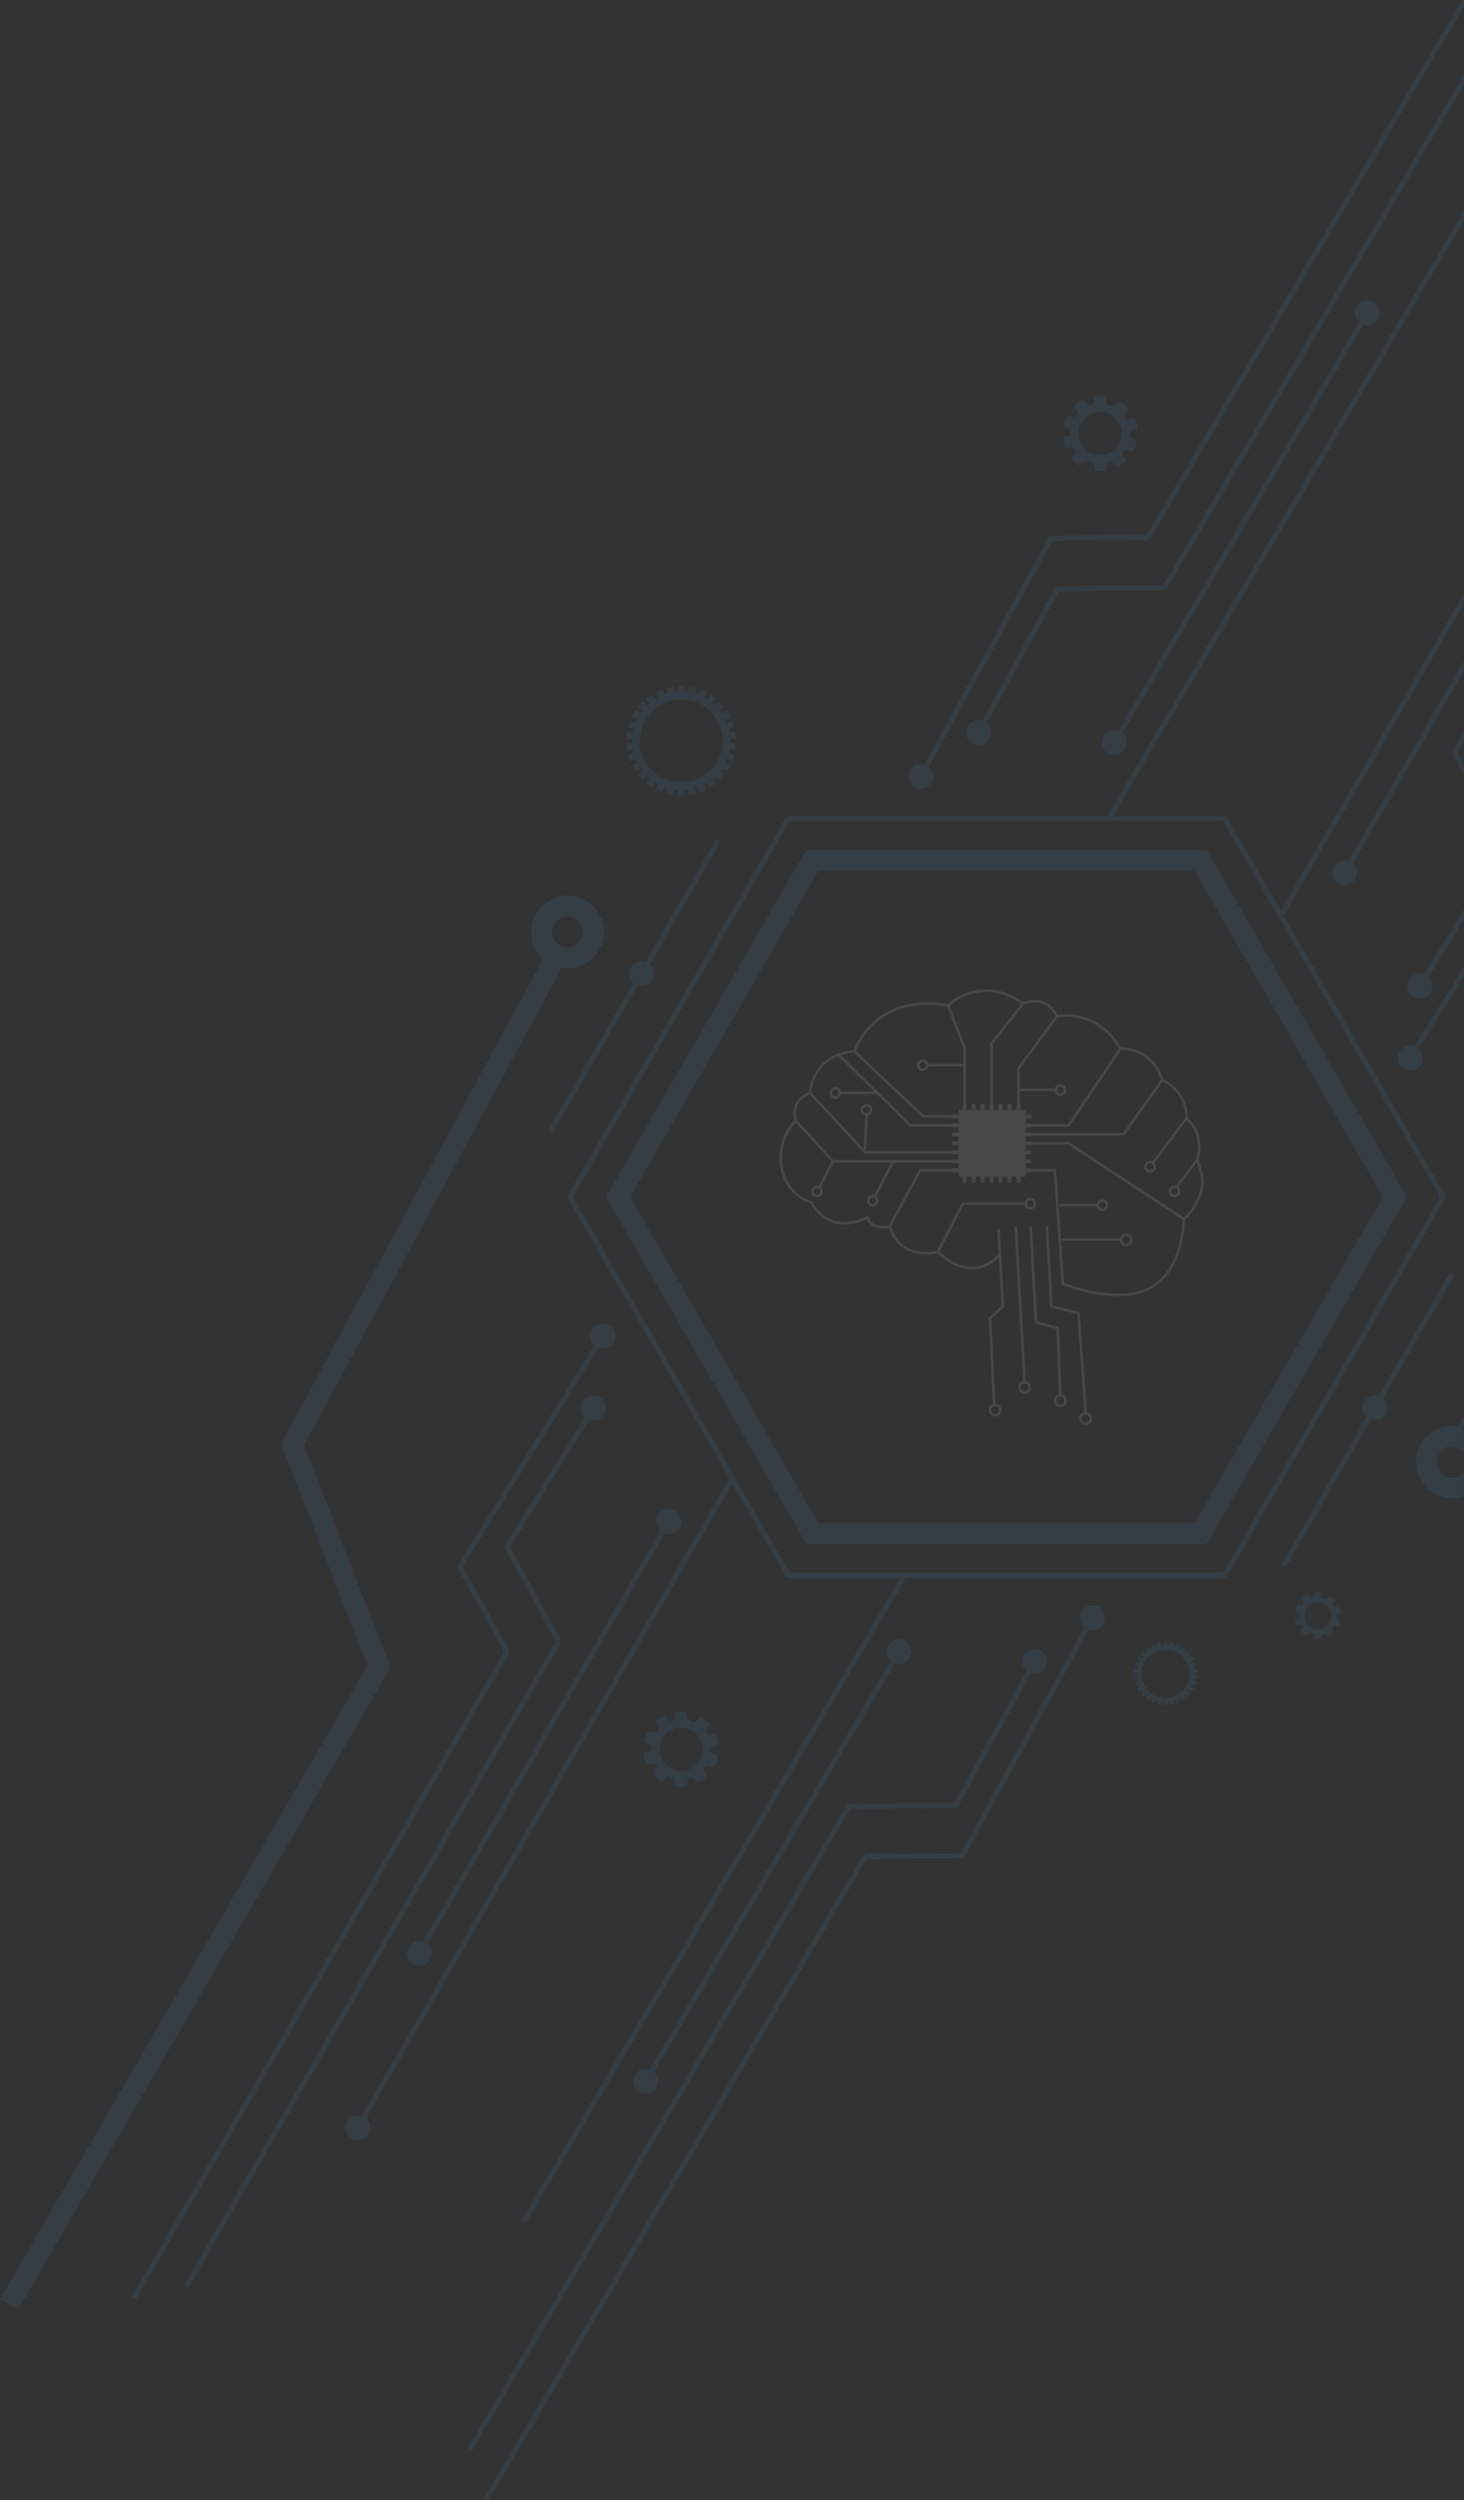 <svg xmlns="http://www.w3.org/2000/svg" width="488" height="833" viewBox="0 0 488 833" fill="none"><rect x="0" y="0" width="488" height="833" fill="#333333" stroke="none"/><mask id="mask0_1207_1918" style="mask-type:alpha" maskUnits="userSpaceOnUse" x="0" y="0" width="488" height="833"><rect width="488" height="833" fill="#D9D9D9"></rect></mask><g mask="url(#mask0_1207_1918)"><g opacity="0.1"><path d="M408.26 272.743V271.871H262.23L188.965 398.773L262.23 525.674H408.764L482.031 398.773L408.762 271.871H408.26V272.743L407.506 273.178L480.018 398.773L407.757 523.931H263.237L190.976 398.773L263.237 273.614H408.26V272.743L407.506 273.178L408.26 272.743Z" fill="#47A2DF"></path><path d="M400.235 286.642V283.156H268.747L201.996 398.773L268.747 514.39H402.248L468.999 398.773L402.248 283.156H400.235V286.642L397.217 288.385L460.949 398.773L398.224 507.418H272.771L210.044 398.773L272.771 290.127H400.235V286.642L397.217 288.385L400.235 286.642" fill="#47A2DF"></path><path d="M197.086 468.617L168.008 515.424L185.495 547.148L187.022 546.307L170.028 515.477L198.568 469.535L197.086 468.617Z" fill="#47A2DF"></path><path d="M200.265 444.664L152.272 521.919L168.257 550.642L169.779 549.795L154.294 521.967L201.747 445.583L200.265 444.664Z" fill="#47A2DF"></path><path d="M201.978 469.077C201.978 471.369 200.119 473.227 197.827 473.227C195.534 473.227 193.676 471.369 193.676 469.077C193.676 466.783 195.534 464.926 197.827 464.926C200.119 464.926 201.978 466.783 201.978 469.077Z" fill="#47A2DF"></path><path d="M205.157 445.122C205.157 447.416 203.298 449.273 201.006 449.273C198.714 449.273 196.854 447.416 196.854 445.122C196.854 442.83 198.714 440.973 201.006 440.973C203.298 440.973 205.157 442.83 205.157 445.122Z" fill="#47A2DF"></path><path d="M227.056 506.814C227.056 509.105 225.198 510.965 222.904 510.965C220.613 510.965 218.755 509.105 218.755 506.814C218.755 504.52 220.613 502.66 222.904 502.66C225.198 502.66 227.056 504.52 227.056 506.814Z" fill="#47A2DF"></path><path d="M143.958 650.745C143.958 653.037 142.098 654.896 139.807 654.896C137.513 654.896 135.655 653.037 135.655 650.745C135.655 648.452 137.513 646.595 139.807 646.595C142.098 646.595 143.958 648.452 143.958 650.745Z" fill="#47A2DF"></path><path d="M123.426 708.796C123.426 711.089 121.568 712.947 119.274 712.947C116.983 712.947 115.123 711.089 115.123 708.796C115.123 706.505 116.983 704.647 119.274 704.647C121.568 704.647 123.426 706.505 123.426 708.796Z" fill="#47A2DF"></path><path d="M120.029 709.231L244.373 493.861L242.864 492.99L118.52 708.36" fill="#47A2DF"></path><path d="M140.561 651.181L223.659 507.249L222.15 506.378L139.052 650.309" fill="#47A2DF"></path><path d="M62.669 762.533L187.014 547.163L185.505 546.292L61.16 761.662" fill="#47A2DF"></path><path d="M45.427 766.024L169.774 550.654L168.264 549.783L43.918 765.153" fill="#47A2DF"></path><path d="M344.085 553.102L318.132 600.551L282.931 600.924L282.95 602.667L319.17 602.284L345.615 553.939L344.085 553.102" fill="#47A2DF"></path><path d="M363.377 538.548L320.224 617.441L288.378 617.652L288.39 619.395L321.261 619.178L364.906 539.385L363.377 538.548Z" fill="#47A2DF"></path><path d="M342.808 549.904C340.813 551.033 340.109 553.565 341.238 555.563C342.366 557.558 344.898 558.261 346.893 557.133C348.891 556.004 349.595 553.471 348.465 551.478C347.338 549.48 344.805 548.776 342.808 549.904Z" fill="#47A2DF"></path><path d="M362.099 535.353C360.102 536.479 359.4 539.013 360.527 541.008C361.655 543.006 364.187 543.71 366.182 542.58C368.18 541.453 368.884 538.921 367.756 536.923C366.627 534.928 364.095 534.224 362.099 535.353" fill="#47A2DF"></path><path d="M297.617 546.638C295.62 547.768 294.918 550.3 296.044 552.297C297.173 554.293 299.705 554.995 301.701 553.867C303.698 552.738 304.4 550.206 303.274 548.212C302.145 546.215 299.613 545.511 297.617 546.638Z" fill="#47A2DF"></path><path d="M213.195 689.799C211.199 690.927 210.495 693.461 211.625 695.455C212.751 697.452 215.283 698.156 217.28 697.027C219.276 695.899 219.98 693.367 218.852 691.37C217.724 689.374 215.192 688.672 213.195 689.799" fill="#47A2DF"></path><path d="M175.551 740.293L301.874 526.076L300.373 525.191L174.049 739.408" fill="#47A2DF"></path><path d="M215.989 693.855L300.409 550.697L298.909 549.812L214.486 692.97" fill="#47A2DF"></path><path d="M157.369 816.455L283.691 602.238L282.191 601.353L155.868 815.569" fill="#47A2DF"></path><path d="M162.811 833.183L289.134 618.966L287.633 618.08L161.311 832.297" fill="#47A2DF"></path><path d="M473.99 328.989L503.069 282.181L485.581 250.457L484.055 251.299L501.05 282.129L472.509 328.071L473.99 328.989Z" fill="#47A2DF"></path><path d="M470.811 352.944L518.804 275.688L502.82 246.965L501.297 247.814L516.784 275.641L469.331 352.024L470.811 352.944Z" fill="#47A2DF"></path><path d="M469.098 328.531C469.098 326.238 470.957 324.38 473.249 324.38C475.543 324.38 477.402 326.238 477.402 328.531C477.402 330.823 475.543 332.683 473.249 332.683C470.957 332.683 469.098 330.823 469.098 328.531Z" fill="#47A2DF"></path><path d="M465.921 352.484C465.921 350.191 467.779 348.333 470.072 348.333C472.364 348.333 474.224 350.191 474.224 352.484C474.224 354.778 472.364 356.636 470.072 356.636C467.779 356.636 465.921 354.778 465.921 352.484Z" fill="#47A2DF"></path><path d="M444.02 290.793C444.02 288.501 445.879 286.642 448.171 286.642C450.466 286.642 452.324 288.501 452.324 290.793C452.324 293.087 450.466 294.946 448.171 294.946C445.879 294.946 444.02 293.087 444.02 290.793Z" fill="#47A2DF"></path><path d="M551.048 88.373L426.705 303.746L428.214 304.617L552.557 89.245" fill="#47A2DF"></path><path d="M530.516 146.425L447.416 290.357L448.925 291.229L532.025 147.297" fill="#47A2DF"></path><path d="M608.408 35.073L484.063 250.444L485.573 251.315L609.917 35.945" fill="#47A2DF"></path><path d="M326.989 244.505L352.945 197.054L388.146 196.683L388.128 194.94L351.906 195.323L325.461 243.668L326.989 244.505Z" fill="#47A2DF"></path><path d="M307.701 259.057L350.853 180.166L382.697 179.955L382.687 178.212L349.816 178.43L306.173 258.222L307.701 259.057" fill="#47A2DF"></path><path d="M328.268 247.701C330.264 246.573 330.968 244.041 329.84 242.045C328.711 240.05 326.179 239.346 324.183 240.473C322.186 241.601 321.484 244.133 322.611 246.13C323.74 248.126 326.273 248.83 328.268 247.701" fill="#47A2DF"></path><path d="M308.979 262.253C310.974 261.126 311.678 258.593 310.549 256.598C309.422 254.601 306.889 253.897 304.892 255.026C302.898 256.154 302.194 258.686 303.322 260.681C304.449 262.679 306.983 263.383 308.979 262.253Z" fill="#47A2DF"></path><path d="M215.961 327.992C217.958 326.865 218.661 324.331 217.532 322.335C216.406 320.34 213.873 319.636 211.876 320.763C209.881 321.891 209.177 324.425 210.304 326.42C211.432 328.418 213.966 329.12 215.961 327.992Z" fill="#47A2DF"></path><path d="M373.46 250.968C375.458 249.839 376.16 247.307 375.032 245.311C373.903 243.316 371.371 242.612 369.375 243.739C367.38 244.867 366.676 247.399 367.803 249.396C368.932 251.392 371.465 252.096 373.46 250.968Z" fill="#47A2DF"></path><path d="M457.883 107.807C459.877 106.679 460.581 104.147 459.453 102.151C458.324 100.154 455.792 99.45 453.796 100.579C451.801 101.707 451.096 104.239 452.224 106.235C453.353 108.232 455.886 108.934 457.883 107.807" fill="#47A2DF"></path><path d="M495.528 57.315L369.205 271.53L370.706 272.415L497.028 58.2" fill="#47A2DF"></path><path d="M455.089 103.75L370.668 246.912L372.168 247.797L456.589 104.635" fill="#47A2DF"></path><path d="M513.71 -18.847L387.386 195.369L388.888 196.254L515.211 -17.961" fill="#47A2DF"></path><path d="M508.266 -35.576L381.941 178.641L383.444 179.526L509.766 -34.691" fill="#47A2DF"></path><path d="M238.755 279.523L182.667 376.668L184.176 377.539L240.265 280.394" fill="#47A2DF"></path><path d="M460.335 472.69C462.331 471.561 463.035 469.028 461.905 467.033C460.78 465.036 458.247 464.333 456.25 465.461C454.255 466.59 453.551 469.123 454.678 471.116C455.806 473.114 458.338 473.818 460.335 472.69Z" fill="#47A2DF"></path><path d="M483.129 424.219L427.041 521.364L428.55 522.235L484.639 425.09" fill="#47A2DF"></path><path d="M492.04 478.748L579.636 316.585L550.851 242.694L673.329 31.602L667.299 28.102L543.137 242.098L571.97 316.109L485.907 475.435L492.04 478.748" fill="#47A2DF"></path><path d="M492.774 487.094H489.288C489.287 488.528 488.717 489.793 487.779 490.736C486.836 491.674 485.571 492.242 484.137 492.245C482.704 492.244 481.439 491.674 480.494 490.736C479.558 489.793 478.989 488.528 478.987 487.094C478.989 485.661 479.558 484.396 480.496 483.453C481.439 482.515 482.704 481.946 484.137 481.944C485.571 481.946 486.836 482.515 487.779 483.453C488.717 484.396 489.287 485.661 489.288 487.094H492.774H496.26C496.258 480.398 490.833 474.976 484.137 474.973C477.441 474.976 472.017 480.4 472.016 487.094C472.017 493.791 477.443 499.213 484.137 499.215C490.833 499.215 496.258 493.791 496.26 487.094H492.774" fill="#47A2DF"></path><path d="M181.29 318.861L93.692 481.022L122.478 554.913L0 766.005L6.03 769.503L130.192 555.509L101.359 481.498L187.423 322.174L181.29 318.861" fill="#47A2DF"></path><path d="M180.557 310.511H184.042C184.044 309.078 184.612 307.813 185.55 306.87C186.493 305.933 187.76 305.363 189.192 305.361C190.625 305.363 191.89 305.933 192.833 306.87C193.771 307.813 194.341 309.078 194.342 310.511C194.341 311.945 193.771 313.211 192.833 314.153C191.89 315.091 190.625 315.661 189.192 315.663C187.76 315.661 186.493 315.091 185.55 314.153C184.612 313.211 184.044 311.945 184.042 310.511H180.557H177.071C177.073 317.207 182.497 322.63 189.192 322.634C195.888 322.63 201.31 317.207 201.314 310.511C201.31 303.815 195.888 298.393 189.192 298.39C182.497 298.393 177.073 303.815 177.071 310.511H180.557" fill="#47A2DF"></path><path d="M227.056 260.671C219.418 260.671 213.222 254.475 213.222 246.835C213.222 239.194 219.418 232.999 227.056 232.999C234.698 232.999 240.894 239.194 240.894 246.835C240.894 254.475 234.698 260.671 227.056 260.671ZM243.416 246.835C243.416 246.65 243.407 246.467 243.402 246.284L245.291 246.085L245.049 243.776L243.161 243.975C243.097 243.611 243.022 243.252 242.937 242.896L244.737 242.31L244.021 240.102L242.219 240.688C242.077 240.346 241.931 240.01 241.771 239.681L243.411 238.734L242.248 236.723L240.61 237.671C240.403 237.366 240.183 237.072 239.958 236.782L241.368 235.512L239.815 233.786L238.404 235.057C238.139 234.802 237.867 234.555 237.585 234.318L238.702 232.784L236.823 231.418L235.708 232.953C235.396 232.758 235.08 232.573 234.754 232.399L235.526 230.67L233.405 229.726L232.633 231.453C232.29 231.329 231.94 231.219 231.586 231.116L231.98 229.262L229.709 228.779L229.313 230.635C228.953 230.585 228.586 230.548 228.219 230.522V228.623H225.896V230.522C225.528 230.548 225.162 230.585 224.801 230.635L224.407 228.779L222.135 229.262L222.53 231.116C222.177 231.219 221.823 231.329 221.479 231.453L220.711 229.726L218.59 230.67L219.36 232.399C219.036 232.573 218.717 232.758 218.407 232.953L217.293 231.418L215.415 232.784L216.528 234.318C216.248 234.555 215.976 234.802 215.713 235.057L214.301 233.786L212.746 235.512L214.158 236.782C213.931 237.072 213.712 237.366 213.506 237.671L211.864 236.723L210.704 238.734L212.344 239.681C212.183 240.01 212.037 240.346 211.898 240.688L210.096 240.102L209.379 242.31L211.179 242.896C211.092 243.252 211.017 243.611 210.953 243.975L209.067 243.776L208.823 246.085L210.712 246.284C210.707 246.467 210.7 246.65 210.7 246.835C210.7 247.019 210.707 247.202 210.712 247.385L208.823 247.584L209.067 249.893L210.953 249.695C211.017 250.059 211.092 250.418 211.179 250.773L209.379 251.359L210.096 253.567L211.898 252.982C212.037 253.323 212.183 253.659 212.345 253.989L210.704 254.935L211.864 256.946L213.506 255.998C213.712 256.303 213.931 256.598 214.158 256.887L212.746 258.158L214.301 259.883L215.713 258.613C215.976 258.867 216.248 259.114 216.528 259.351L215.415 260.887L217.293 262.251L218.407 260.716C218.717 260.911 219.036 261.096 219.36 261.269L218.59 262.999L220.711 263.944L221.479 262.217C221.824 262.342 222.177 262.452 222.53 262.553L222.135 264.407L224.407 264.89L224.801 263.034C225.162 263.084 225.528 263.121 225.896 263.147V265.047H228.219V263.147C228.586 263.121 228.953 263.084 229.313 263.034L229.709 264.89L231.98 264.407L231.586 262.553C231.94 262.452 232.29 262.342 232.633 262.217L233.405 263.944L235.526 262.999L234.754 261.27C235.08 261.096 235.396 260.911 235.708 260.716L236.823 262.251L238.702 260.887L237.585 259.351C237.867 259.114 238.139 258.867 238.404 258.613L239.815 259.883L241.368 258.158L239.958 256.887C240.183 256.598 240.403 256.303 240.61 255.998L242.248 256.946L243.411 254.935L241.771 253.989C241.931 253.659 242.077 253.323 242.219 252.982L244.021 253.567L244.737 251.359L242.937 250.773C243.022 250.418 243.097 250.059 243.161 249.695L245.049 249.893L245.291 247.584L243.402 247.385C243.407 247.202 243.416 247.019 243.416 246.835" fill="#47A2DF"></path><path d="M388.526 565.705C384.091 565.705 380.494 562.108 380.494 557.672C380.494 553.237 384.091 549.64 388.526 549.64C392.963 549.64 396.559 553.237 396.559 557.672C396.559 562.108 392.963 565.705 388.526 565.705ZM398.023 557.672L398.014 557.353L399.112 557.238L398.971 555.896L397.874 556.012C397.836 555.801 397.794 555.591 397.744 555.386L398.789 555.046L398.373 553.763L397.327 554.105C397.247 553.904 397.162 553.709 397.068 553.519L398.019 552.969L397.345 551.801L396.393 552.352C396.273 552.176 396.146 552.005 396.015 551.836L396.834 551.099L395.933 550.096L395.112 550.835C394.959 550.687 394.8 550.544 394.64 550.407L395.286 549.514L394.195 548.723L393.549 549.614C393.368 549.5 393.185 549.394 392.995 549.293L393.443 548.287L392.21 547.738L391.764 548.742C391.564 548.671 391.362 548.606 391.154 548.547L391.383 547.47L390.065 547.191L389.837 548.268C389.628 548.239 389.413 548.218 389.199 548.202V547.099H387.852V548.202C387.639 548.218 387.426 548.239 387.217 548.268L386.987 547.191L385.668 547.47L385.898 548.547C385.692 548.606 385.488 548.671 385.288 548.742L384.84 547.738L383.61 548.287L384.058 549.293C383.869 549.394 383.685 549.5 383.505 549.614L382.857 548.723L381.768 549.514L382.414 550.407C382.25 550.544 382.092 550.687 381.938 550.835L381.121 550.096L380.218 551.099L381.037 551.836C380.907 552.005 380.778 552.176 380.659 552.352L379.706 551.801L379.031 552.969L379.985 553.519C379.892 553.709 379.807 553.904 379.725 554.105L378.679 553.763L378.263 555.046L379.308 555.386C379.258 555.591 379.214 555.801 379.176 556.012L378.083 555.896L377.94 557.238L379.037 557.353L379.03 557.672L379.037 557.991L377.94 558.108L378.083 559.448L379.176 559.333C379.214 559.544 379.258 559.753 379.308 559.959L378.263 560.297L378.679 561.581L379.725 561.24C379.807 561.439 379.892 561.634 379.985 561.825L379.031 562.374L379.706 563.542L380.659 562.991C380.778 563.169 380.907 563.34 381.037 563.507L380.218 564.246L381.121 565.247L381.938 564.509C382.092 564.657 382.25 564.8 382.414 564.938L381.768 565.829L382.857 566.622L383.505 565.731C383.685 565.844 383.869 565.952 384.058 566.052L383.61 567.056L384.84 567.605L385.288 566.602C385.488 566.676 385.692 566.738 385.898 566.798L385.668 567.873L386.987 568.154L387.217 567.076C387.426 567.106 387.639 567.127 387.852 567.143V568.244H389.199V567.143C389.413 567.127 389.628 567.106 389.837 567.076L390.065 568.154L391.383 567.873L391.154 566.798C391.362 566.738 391.564 566.676 391.764 566.602L392.21 567.605L393.443 567.056L392.995 566.052C393.185 565.952 393.368 565.844 393.549 565.731L394.195 566.622L395.286 565.829L394.64 564.938C394.8 564.8 394.959 564.657 395.112 564.509L395.933 565.247L396.834 564.246L396.015 563.507C396.146 563.34 396.273 563.169 396.393 562.991L397.345 563.542L398.019 562.374L397.068 561.825C397.162 561.634 397.247 561.439 397.327 561.24L398.373 561.581L398.789 560.297L397.744 559.959C397.794 559.753 397.836 559.544 397.874 559.333L398.971 559.448L399.112 558.108L398.014 557.991L398.023 557.672Z" fill="#47A2DF"></path><path d="M366.71 151.603C362.74 151.603 359.519 148.384 359.519 144.412C359.519 140.439 362.74 137.22 366.71 137.22C370.682 137.22 373.902 140.439 373.902 144.412C373.902 148.384 370.682 151.603 366.71 151.603ZM378.157 146.38L377.313 146.073C376.844 145.903 376.555 145.442 376.581 144.944C376.591 144.768 376.597 144.59 376.597 144.412C376.597 144.242 376.592 144.073 376.583 143.904L378.284 143.447C378.882 143.288 379.234 142.675 379.073 142.081L378.584 140.249C378.425 139.655 377.811 139.299 377.214 139.459L376.346 139.693C375.866 139.82 375.366 139.613 375.105 139.191L374.99 139.013C374.718 138.597 374.741 138.055 375.06 137.673L375.638 136.983C376.035 136.511 375.975 135.807 375.501 135.411L374.049 134.193C373.576 133.795 372.871 133.856 372.475 134.33L371.898 135.017C371.581 135.395 371.055 135.517 370.603 135.324C370.267 135.179 369.924 135.054 369.57 134.947C369.097 134.804 368.775 134.374 368.775 133.882V132.983C368.775 132.366 368.275 131.866 367.658 131.866H365.764C365.147 131.866 364.646 132.366 364.646 132.983V133.879C364.646 134.377 364.313 134.806 363.838 134.951L363.634 135.014C363.162 135.169 362.646 135.007 362.36 134.599L361.846 133.865C361.492 133.361 360.797 133.238 360.291 133.591L358.738 134.679C358.233 135.033 358.111 135.73 358.465 136.234L358.981 136.971C359.266 137.379 359.24 137.921 358.934 138.313L358.805 138.478C358.507 138.876 357.989 139.041 357.524 138.87L356.677 138.564C356.098 138.351 355.457 138.651 355.246 139.231L354.597 141.01C354.387 141.591 354.686 142.232 355.267 142.443L356.109 142.75C356.579 142.921 356.868 143.381 356.839 143.879C356.83 144.055 356.825 144.233 356.825 144.412C356.825 144.581 356.828 144.751 356.837 144.92L355.138 145.376C354.542 145.535 354.188 146.148 354.346 146.743L354.838 148.574C354.997 149.17 355.61 149.524 356.206 149.364L357.074 149.132C357.553 149.003 358.053 149.21 358.318 149.632L358.43 149.81C358.702 150.226 358.681 150.768 358.36 151.15L357.783 151.838C357.388 152.312 357.449 153.017 357.921 153.414L359.373 154.63C359.845 155.028 360.549 154.967 360.946 154.493L361.525 153.804C361.84 153.428 362.365 153.306 362.818 153.499C363.153 153.644 363.498 153.769 363.852 153.876C364.322 154.019 364.646 154.449 364.646 154.942V155.84C364.646 156.457 365.147 156.957 365.764 156.957H367.658C368.275 156.957 368.775 156.457 368.775 155.84V154.944C368.775 154.446 369.106 154.017 369.584 153.872L369.786 153.81C370.258 153.654 370.776 153.817 371.06 154.224L371.574 154.956C371.928 155.462 372.625 155.585 373.13 155.232L374.681 154.146C375.187 153.79 375.311 153.093 374.957 152.588L374.441 151.852C374.157 151.445 374.179 150.903 374.488 150.512L374.615 150.343C374.915 149.948 375.431 149.784 375.9 149.953L376.743 150.259C377.323 150.472 377.965 150.172 378.176 149.592L378.822 147.813C379.033 147.232 378.737 146.591 378.157 146.38" fill="#47A2DF"></path><path d="M227.056 589.976C223.085 589.976 219.865 586.756 219.865 582.784C219.865 578.812 223.085 575.593 227.056 575.593C231.029 575.593 234.248 578.812 234.248 582.784C234.248 586.756 231.029 589.976 227.056 589.976ZM238.502 584.753L237.659 584.446C237.19 584.274 236.901 583.815 236.927 583.315C236.937 583.141 236.942 582.961 236.942 582.784C236.942 582.613 236.937 582.444 236.928 582.277L238.629 581.82C239.227 581.66 239.579 581.048 239.421 580.452L238.929 578.622C238.771 578.026 238.157 577.672 237.563 577.832L236.693 578.064C236.212 578.193 235.712 577.986 235.451 577.564L235.336 577.385C235.064 576.968 235.086 576.426 235.405 576.046L235.984 575.356C236.381 574.884 236.32 574.178 235.846 573.782L234.394 572.564C233.922 572.168 233.216 572.229 232.821 572.703L232.244 573.39C231.927 573.768 231.4 573.889 230.949 573.695C230.613 573.552 230.269 573.427 229.915 573.319C229.443 573.177 229.121 572.745 229.121 572.254V571.355C229.121 570.739 228.621 570.237 228.004 570.237H226.109C225.492 570.237 224.992 570.739 224.992 571.355V572.252C224.992 572.749 224.659 573.179 224.183 573.322L223.981 573.387C223.509 573.54 222.991 573.378 222.706 572.972L222.191 572.238C221.839 571.733 221.142 571.611 220.637 571.964L219.084 573.05C218.579 573.404 218.457 574.101 218.81 574.607L219.326 575.342C219.612 575.752 219.586 576.292 219.279 576.684L219.15 576.85C218.852 577.249 218.335 577.412 217.869 577.243L217.022 576.935C216.444 576.724 215.802 577.022 215.591 577.602L214.943 579.384C214.732 579.964 215.032 580.605 215.612 580.816L216.454 581.123C216.925 581.292 217.214 581.754 217.186 582.25C217.176 582.428 217.17 582.604 217.17 582.784C217.17 582.953 217.174 583.124 217.183 583.293L215.483 583.747C214.887 583.906 214.534 584.52 214.694 585.116L215.184 586.946C215.344 587.542 215.956 587.895 216.552 587.737L217.42 587.503C217.901 587.374 218.399 587.583 218.664 588.005L218.776 588.181C219.049 588.599 219.028 589.141 218.708 589.523L218.129 590.21C217.733 590.684 217.794 591.388 218.267 591.785L219.718 593.003C220.191 593.401 220.895 593.338 221.292 592.866L221.871 592.177C222.186 591.801 222.711 591.677 223.166 591.872C223.499 592.017 223.845 592.143 224.197 592.247C224.668 592.39 224.992 592.82 224.992 593.314V594.211C224.992 594.83 225.492 595.33 226.109 595.33H228.004C228.621 595.33 229.121 594.83 229.121 594.211V593.317C229.121 592.819 229.452 592.388 229.929 592.244L230.132 592.181C230.604 592.026 231.121 592.188 231.406 592.597L231.92 593.329C232.273 593.837 232.971 593.958 233.476 593.605L235.029 592.517C235.534 592.163 235.656 591.466 235.304 590.961L234.787 590.224C234.502 589.818 234.527 589.274 234.834 588.883L234.963 588.716C235.261 588.319 235.776 588.155 236.245 588.324L237.089 588.633C237.669 588.843 238.31 588.544 238.521 587.963L239.168 586.184C239.381 585.605 239.083 584.964 238.502 584.753" fill="#47A2DF"></path><path d="M439.295 542.789C436.836 542.789 434.843 540.796 434.843 538.337C434.843 535.88 436.836 533.886 439.295 533.886C441.752 533.886 443.744 535.88 443.744 538.337C443.744 540.796 441.752 542.789 439.295 542.789ZM446.376 539.556L445.854 539.367C445.563 539.259 445.386 538.975 445.401 538.667L445.412 538.337L445.403 538.024L446.456 537.741C446.825 537.642 447.043 537.264 446.944 536.894L446.64 535.762C446.543 535.392 446.163 535.174 445.793 535.274L445.257 535.417C444.96 535.497 444.65 535.368 444.488 535.106L444.417 534.997C444.249 534.739 444.263 534.404 444.46 534.167L444.817 533.742C445.063 533.449 445.027 533.011 444.734 532.767L443.835 532.013C443.542 531.767 443.106 531.807 442.86 532.1L442.503 532.525C442.308 532.759 441.984 532.834 441.701 532.713C441.494 532.623 441.281 532.548 441.064 532.48C440.771 532.393 440.572 532.124 440.572 531.823V531.265C440.572 530.884 440.262 530.575 439.88 530.575H438.707C438.326 530.575 438.015 530.884 438.015 531.265V531.821C438.015 532.128 437.811 532.395 437.515 532.482L437.391 532.522C437.099 532.618 436.778 532.518 436.602 532.266L436.283 531.812C436.065 531.499 435.633 531.422 435.321 531.642L434.361 532.314C434.049 532.534 433.972 532.964 434.192 533.276L434.509 533.733C434.687 533.986 434.671 534.32 434.481 534.563L434.401 534.665C434.216 534.913 433.897 535.014 433.608 534.909L433.085 534.719C432.726 534.587 432.329 534.773 432.198 535.131L431.799 536.234C431.668 536.593 431.851 536.989 432.21 537.119L432.733 537.309C433.022 537.414 433.202 537.7 433.186 538.008L433.176 538.337L433.184 538.651L432.132 538.935C431.762 539.033 431.543 539.413 431.644 539.78L431.947 540.913C432.045 541.281 432.424 541.501 432.792 541.403L433.331 541.258C433.629 541.18 433.935 541.307 434.099 541.569L434.169 541.678C434.338 541.936 434.324 542.273 434.127 542.508L433.77 542.933C433.524 543.226 433.563 543.662 433.854 543.907L434.753 544.662C435.044 544.906 435.481 544.869 435.727 544.577L436.084 544.151C436.28 543.918 436.605 543.841 436.886 543.961C437.093 544.05 437.306 544.129 437.524 544.195C437.817 544.282 438.015 544.549 438.015 544.854V545.41C438.015 545.791 438.326 546.102 438.707 546.102H439.88C440.262 546.102 440.572 545.791 440.572 545.41V544.855C440.572 544.547 440.776 544.282 441.072 544.191L441.196 544.153C441.489 544.057 441.809 544.158 441.985 544.409L442.303 544.864C442.522 545.178 442.953 545.253 443.266 545.035L444.228 544.361C444.539 544.143 444.615 543.71 444.396 543.398L444.079 542.942C443.901 542.691 443.916 542.355 444.106 542.112L444.187 542.008C444.371 541.764 444.69 541.661 444.98 541.767L445.502 541.957C445.861 542.088 446.259 541.903 446.389 541.544L446.789 540.443C446.921 540.084 446.735 539.686 446.376 539.556" fill="#47A2DF"></path><path d="M332.423 418.111L332.288 418.268C331.633 419.017 328.646 422.067 324.007 422.06C321.02 422.058 317.293 420.819 312.94 416.805L312.537 416.704C312.537 416.704 312.45 416.725 312.276 416.762C311.753 416.87 310.484 417.091 308.885 417.091C306.931 417.093 304.487 416.762 302.283 415.526C300.078 414.291 298.086 412.17 296.981 408.47C296.913 408.241 296.673 408.109 296.443 408.175L296.286 408.215C295.965 408.29 295.184 408.447 294.261 408.445C293.386 408.447 292.387 408.306 291.516 407.858C290.645 407.407 289.886 406.668 289.426 405.374L289.161 405.108L288.787 405.148L288.649 405.228C287.985 405.604 285.007 407.147 281.439 407.143C277.953 407.131 273.914 405.732 270.66 400.266L270.393 400.066L270.315 400.043C269.895 399.923 267.887 399.271 265.824 397.56C263.76 395.845 261.637 393.088 260.932 388.677C260.768 387.65 260.695 386.669 260.695 385.738C260.695 381.923 261.913 378.91 263.131 376.845C263.741 375.813 264.351 375.018 264.806 374.487C265.032 374.22 265.221 374.02 265.351 373.886L265.499 373.738L265.548 373.692C265.676 373.575 265.723 373.394 265.667 373.23L265.622 373.077C265.533 372.758 265.35 371.972 265.35 370.993C265.35 369.97 265.547 368.746 266.237 367.592C266.927 366.439 268.107 365.336 270.161 364.553C270.324 364.49 270.433 364.337 270.442 364.164C270.442 364.164 270.449 363.985 270.491 363.643C270.636 362.449 271.198 359.41 273.229 356.597C275.264 353.786 278.729 351.17 284.853 350.743C285.031 350.731 285.184 350.609 285.238 350.438L285.294 350.274C285.592 349.436 287.112 345.546 290.784 341.886C294.459 338.228 300.265 334.783 309.247 334.779C311.3 334.779 313.52 334.96 315.92 335.361L316.293 335.248L316.511 335.055C317.557 334.154 322.245 330.495 328.77 330.501C332.294 330.502 336.365 331.553 340.758 334.697L341.198 334.737L341.26 334.709C341.576 334.574 343.04 333.998 344.845 334C347.141 334.016 349.945 334.863 351.945 338.763C352.034 338.938 352.226 339.032 352.418 338.993L352.595 338.964C352.96 338.908 353.862 338.791 355.121 338.791C359.413 338.802 367.728 340.112 373.059 349.68C373.145 349.833 373.314 349.921 373.488 349.901L373.661 349.889C373.779 349.882 373.957 349.875 374.183 349.875C375.346 349.874 377.796 350.065 380.318 351.414C382.84 352.765 385.454 355.252 387.003 359.949L387.253 360.215L387.329 360.25C387.742 360.435 389.699 361.385 391.535 363.344C393.37 365.308 395.09 368.255 395.092 372.526L395.09 372.76L395.276 373.122L395.313 373.148C395.723 373.457 399.302 376.291 399.301 382.045C399.301 383.414 399.098 384.951 398.602 386.667L398.64 387.004L398.708 387.129C399.025 387.739 400.331 390.489 400.327 393.848C400.327 395.36 400.066 396.997 399.339 398.633C398.018 401.603 396.744 403.379 395.817 404.407C395.351 404.92 394.973 405.247 394.719 405.442L394.429 405.643L394.363 405.683L394.351 405.69L394.389 405.765L394.353 405.69H394.351L394.389 405.765L394.353 405.69C394.203 405.763 394.109 405.918 394.112 406.085V406.18C394.112 406.837 394.053 410.852 392.728 415.463C391.406 420.078 388.825 425.263 383.833 428.351C380.639 430.331 376.702 431.039 372.746 431.039C368.173 431.039 363.587 430.094 360.154 429.148C358.437 428.674 357.008 428.202 356.01 427.846C355.009 427.492 354.45 427.259 354.448 427.259C354.225 427.166 353.971 427.273 353.878 427.494C353.786 427.717 353.892 427.971 354.115 428.064C354.141 428.071 363.364 431.905 372.746 431.91C376.801 431.908 380.9 431.192 384.293 429.092C389.548 425.835 392.209 420.43 393.567 415.704C394.924 410.972 394.984 406.889 394.984 406.18V406.073L394.548 406.079L394.743 406.469C394.842 406.42 397.432 405.069 400.135 398.987C400.92 397.223 401.198 395.461 401.198 393.848C401.195 389.754 399.417 386.61 399.4 386.575L399.02 386.789L399.438 386.91C399.958 385.12 400.172 383.499 400.172 382.045C400.167 375.486 395.825 372.441 395.775 372.408L395.526 372.765L395.961 372.77L395.963 372.526C395.967 367.711 393.867 364.408 391.78 362.347C389.691 360.28 387.617 359.424 387.584 359.41L387.418 359.813L387.831 359.677C386.224 354.783 383.431 352.083 380.728 350.646C378.026 349.204 375.438 349.004 374.183 349.004C373.694 349.004 373.406 349.033 373.392 349.035L373.439 349.469L373.821 349.257C368.307 339.34 359.568 337.909 355.121 337.92C353.373 337.92 352.271 338.134 352.25 338.139L352.334 338.566L352.723 338.368C350.609 334.181 347.362 333.111 344.845 333.129C342.573 333.131 340.861 333.934 340.828 333.948L341.013 334.342L341.267 333.988C336.741 330.746 332.468 329.628 328.77 329.629C320.929 329.638 315.73 334.586 315.692 334.617L315.993 334.933L316.065 334.502C313.621 334.093 311.352 333.908 309.247 333.908C299.421 333.903 293.177 337.967 289.437 342.031C285.693 346.093 284.421 350.14 284.407 350.177L284.824 350.307L284.794 349.874C277.53 350.361 273.657 353.938 271.69 357.376C269.714 360.811 269.574 364.088 269.571 364.126L270.006 364.145L269.851 363.737C267.645 364.574 266.279 365.818 265.487 367.145C264.696 368.473 264.478 369.862 264.478 370.993C264.478 372.443 264.832 373.481 264.842 373.511L265.254 373.372L264.961 373.049C264.923 373.087 259.83 377.723 259.823 385.738C259.823 386.714 259.9 387.743 260.071 388.814C260.855 393.755 263.382 396.802 265.705 398.579C268.028 400.36 270.141 400.901 270.177 400.909L270.285 400.488L269.91 400.711C273.276 406.417 277.711 408.029 281.439 408.015C285.801 408.01 289.207 405.908 289.243 405.89L289.015 405.519L288.604 405.664C289.127 407.156 290.073 408.1 291.119 408.633C292.164 409.169 293.297 409.317 294.261 409.317C295.622 409.317 296.659 409.019 296.683 409.013L296.563 408.593L296.145 408.719C297.3 412.611 299.466 414.956 301.858 416.288C304.247 417.623 306.835 417.963 308.885 417.963C311.126 417.963 312.729 417.553 312.752 417.548L312.645 417.126L312.349 417.447C316.813 421.568 320.769 422.933 324.007 422.931C329.772 422.919 333.074 418.684 333.108 418.648C333.256 418.458 333.223 418.184 333.034 418.036C332.844 417.888 332.571 417.921 332.423 418.111" fill="white"></path><path d="M341.888 392.066H319.584V369.764H341.888V392.066Z" fill="white"></path><path d="M322.202 394.068H320.887V367.763H322.202V394.068Z" fill="white"></path><path d="M325.191 394.068H323.875V367.763H325.191V394.068Z" fill="white"></path><path d="M328.182 394.068H326.866V367.763H328.182V394.068Z" fill="white"></path><path d="M331.17 394.068H329.854V367.763H331.17V394.068Z" fill="white"></path><path d="M334.158 394.068H332.844V367.763H334.158V394.068Z" fill="white"></path><path d="M337.148 394.068H335.832V367.763H337.148V394.068Z" fill="white"></path><path d="M340.137 394.068H338.821V367.763H340.137V394.068Z" fill="white"></path><path d="M343.664 389.225V390.541H317.358V389.225H343.664Z" fill="white"></path><path d="M343.664 386.235V387.551H317.358V386.235H343.664Z" fill="white"></path><path d="M343.664 383.247V384.562H317.358V383.247H343.664Z" fill="white"></path><path d="M343.664 380.257V381.573H317.358V380.257H343.664Z" fill="white"></path><path d="M343.664 377.268V378.584H317.358V377.268H343.664Z" fill="white"></path><path d="M343.664 374.28V375.594H317.358V374.28H343.664Z" fill="white"></path><path d="M343.664 371.29V372.604H317.358V371.29H343.664Z" fill="white"></path><path d="M284.524 350.624L307.449 372.264L307.749 372.383H319.957C320.197 372.383 320.392 372.188 320.392 371.947C320.392 371.707 320.197 371.511 319.957 371.511H307.921L285.122 349.99C284.948 349.826 284.672 349.833 284.507 350.009C284.341 350.183 284.35 350.458 284.524 350.624" fill="white"></path><path d="M279.223 351.693L303.084 375.247L303.39 375.372H319.957C320.198 375.372 320.393 375.177 320.393 374.936C320.393 374.696 320.198 374.501 319.957 374.501H303.57L279.835 351.072C279.664 350.903 279.389 350.905 279.219 351.076C279.05 351.248 279.052 351.524 279.223 351.693" fill="white"></path><path d="M341.888 381.352H356.031L394.309 406.443C394.51 406.575 394.78 406.519 394.912 406.317C395.045 406.117 394.987 405.847 394.787 405.714L356.398 380.552L356.16 380.48H341.888C341.647 380.48 341.452 380.676 341.452 380.916C341.452 381.157 341.647 381.352 341.888 381.352" fill="white"></path><path d="M269.688 364.441L288.056 384.201L288.374 384.339H319.584C319.825 384.339 320.02 384.145 320.02 383.903C320.02 383.663 319.825 383.469 319.584 383.469L288.565 383.467L270.326 363.849C270.162 363.673 269.887 363.662 269.711 363.826C269.533 363.99 269.525 364.265 269.688 364.441" fill="white"></path><path d="M264.933 373.664L277.314 387.188L277.637 387.329H319.584C319.824 387.329 320.02 387.134 320.02 386.893C320.02 386.653 319.824 386.458 319.584 386.458H277.828L265.577 373.077C265.413 372.899 265.137 372.887 264.96 373.049C264.784 373.211 264.771 373.488 264.933 373.664Z" fill="white"></path><path d="M280.284 364.543H292.419C292.66 364.543 292.855 364.348 292.855 364.107C292.855 363.867 292.66 363.672 292.419 363.672H280.284C280.044 363.672 279.849 363.867 279.849 364.107C279.849 364.348 280.044 364.543 280.284 364.543Z" fill="white"></path><path d="M288.394 371.929L287.839 383.884C287.827 384.125 288.014 384.329 288.254 384.339C288.495 384.351 288.699 384.165 288.709 383.925L289.263 371.969C289.275 371.728 289.089 371.525 288.849 371.512C288.608 371.502 288.404 371.688 288.394 371.929Z" fill="white"></path><path d="M279.979 364.145H279.543C279.543 364.748 279.055 365.236 278.452 365.238C277.848 365.236 277.36 364.748 277.36 364.145C277.36 363.542 277.848 363.054 278.452 363.053C279.055 363.054 279.543 363.542 279.543 364.145H279.979H280.415C280.415 363.061 279.536 362.181 278.452 362.181C277.367 362.181 276.488 363.061 276.488 364.145C276.488 365.231 277.367 366.109 278.452 366.109C279.536 366.109 280.415 365.231 280.415 364.145H279.979Z" fill="white"></path><path d="M309.41 355.281H321.544C321.784 355.281 321.979 355.086 321.979 354.846C321.979 354.605 321.784 354.41 321.544 354.41H309.41C309.17 354.41 308.975 354.605 308.975 354.846C308.975 355.086 309.17 355.281 309.41 355.281Z" fill="white"></path><path d="M309.105 354.884H308.669C308.669 355.487 308.181 355.975 307.576 355.976C306.973 355.975 306.485 355.487 306.484 354.884C306.485 354.281 306.973 353.793 307.576 353.791C308.181 353.793 308.669 354.281 308.669 354.884H309.105H309.541C309.541 353.8 308.662 352.919 307.576 352.919C306.492 352.919 305.614 353.8 305.612 354.884C305.614 355.969 306.492 356.848 307.576 356.848C308.662 356.848 309.541 355.969 309.541 354.884H309.105Z" fill="white"></path><path d="M351.616 362.684H339.481C339.24 362.684 339.045 362.879 339.045 363.12C339.045 363.36 339.24 363.556 339.481 363.556H351.616C351.856 363.556 352.051 363.36 352.051 363.12C352.051 362.879 351.856 362.684 351.616 362.684Z" fill="white"></path><path d="M351.92 363.161H351.484C351.484 364.245 352.363 365.123 353.447 365.123C354.531 365.123 355.411 364.245 355.411 363.161C355.411 362.075 354.531 361.197 353.447 361.197C352.363 361.197 351.484 362.075 351.484 363.161H351.92H352.356C352.356 362.556 352.846 362.068 353.447 362.068C354.05 362.068 354.538 362.556 354.54 363.161C354.538 363.762 354.05 364.25 353.447 364.252C352.846 364.25 352.356 363.762 352.356 363.161H351.92Z" fill="white"></path><path d="M365.581 401.066H353.446C353.206 401.066 353.011 401.261 353.011 401.502C353.011 401.742 353.206 401.938 353.446 401.938H365.581C365.822 401.938 366.017 401.742 366.017 401.502C366.017 401.261 365.822 401.066 365.581 401.066Z" fill="white"></path><path d="M365.885 401.542H365.449C365.451 402.626 366.329 403.504 367.413 403.506C368.499 403.504 369.377 402.626 369.377 401.542C369.377 400.456 368.499 399.578 367.413 399.578C366.329 399.578 365.451 400.456 365.449 401.542H365.885H366.321C366.322 400.937 366.81 400.449 367.413 400.449C368.018 400.449 368.506 400.937 368.506 401.542C368.506 402.145 368.018 402.633 367.413 402.634C366.81 402.633 366.322 402.145 366.321 401.542H365.885Z" fill="white"></path><path d="M341.888 401.04H341.452C341.452 402.124 342.331 403.002 343.416 403.002C344.5 403.002 345.379 402.124 345.379 401.04C345.379 399.954 344.5 399.075 343.416 399.075C342.331 399.075 341.452 399.954 341.452 401.04H341.888H342.324C342.325 400.435 342.813 399.947 343.416 399.947C344.018 399.947 344.506 400.435 344.507 401.04C344.506 401.643 344.018 402.131 343.416 402.131C342.813 402.131 342.325 401.643 342.324 401.04H341.888Z" fill="white"></path><path d="M373.707 412.591H354.281C354.041 412.591 353.846 412.787 353.846 413.027C353.846 413.268 354.041 413.463 354.281 413.463H373.707C373.947 413.463 374.142 413.268 374.142 413.027C374.142 412.787 373.947 412.591 373.707 412.591Z" fill="white"></path><path d="M373.637 413.09H373.201C373.201 414.285 374.17 415.256 375.366 415.256C376.561 415.256 377.53 414.285 377.53 413.09C377.53 411.894 376.561 410.925 375.366 410.923C374.17 410.925 373.201 411.894 373.201 413.09H373.637H374.073C374.073 412.375 374.651 411.796 375.366 411.795C376.08 411.796 376.657 412.375 376.659 413.09C376.657 413.804 376.079 414.383 375.366 414.384C374.651 414.383 374.073 413.804 374.073 413.09H373.637Z" fill="white"></path><path d="M360.167 472.568H359.731C359.731 473.763 360.7 474.731 361.896 474.732C363.093 474.732 364.062 473.763 364.064 472.568C364.064 471.371 363.093 470.4 361.896 470.4C360.7 470.4 359.731 471.371 359.731 472.568H360.167H360.603C360.605 471.852 361.183 471.273 361.896 471.271C362.612 471.273 363.191 471.852 363.193 472.568C363.191 473.281 362.612 473.859 361.896 473.861C361.183 473.859 360.605 473.281 360.603 472.568H360.167Z" fill="white"></path><path d="M351.718 466.667H351.282C351.282 467.862 352.251 468.831 353.447 468.831C354.644 468.831 355.613 467.862 355.613 466.667C355.613 465.471 354.644 464.502 353.447 464.502C352.251 464.502 351.282 465.471 351.282 466.667H351.718H352.154C352.154 465.952 352.732 465.373 353.447 465.373C354.163 465.373 354.74 465.952 354.742 466.667C354.74 467.379 354.163 467.958 353.447 467.96C352.732 467.958 352.154 467.379 352.154 466.667H351.718Z" fill="white"></path><path d="M339.806 462.236H339.37C339.37 463.431 340.339 464.4 341.535 464.4C342.73 464.4 343.699 463.431 343.699 462.236C343.699 461.039 342.73 460.07 341.535 460.07C340.339 460.07 339.37 461.039 339.37 462.236H339.806H340.242C340.242 461.52 340.82 460.941 341.535 460.941C342.247 460.941 342.826 461.52 342.828 462.236C342.826 462.949 342.247 463.527 341.535 463.529C340.82 463.527 340.242 462.949 340.242 462.236H339.806Z" fill="white"></path><path d="M329.993 469.779H329.558C329.558 470.974 330.527 471.943 331.724 471.943C332.919 471.943 333.888 470.974 333.888 469.779C333.888 468.583 332.919 467.614 331.724 467.614C330.527 467.614 329.558 468.583 329.558 469.779H329.993H330.429C330.429 469.064 331.008 468.486 331.724 468.486C332.438 468.486 333.015 469.064 333.017 469.779C333.015 470.493 332.438 471.07 331.724 471.072C331.008 471.07 330.429 470.492 330.429 469.779H329.993Z" fill="white"></path><path d="M381.809 388.73H381.373C381.373 389.816 382.253 390.694 383.337 390.694C384.423 390.694 385.301 389.816 385.301 388.73C385.301 387.644 384.423 386.766 383.337 386.766C382.253 386.766 381.373 387.644 381.373 388.73H381.809H382.244C382.246 388.127 382.734 387.639 383.337 387.637C383.94 387.639 384.428 388.127 384.43 388.73C384.428 389.333 383.94 389.821 383.337 389.823C382.734 389.821 382.246 389.333 382.244 388.73H381.809Z" fill="white"></path><path d="M290.358 369.763H289.922C289.921 370.366 289.433 370.854 288.83 370.856C288.228 370.854 287.739 370.366 287.739 369.763C287.739 369.16 288.228 368.672 288.83 368.671C289.433 368.672 289.921 369.16 289.922 369.763H290.358H290.794C290.792 368.679 289.914 367.799 288.83 367.799C287.746 367.801 286.867 368.679 286.867 369.763C286.867 370.847 287.746 371.726 288.83 371.728C289.914 371.728 290.792 370.847 290.794 369.763H290.358Z" fill="white"></path><path d="M292.419 400.013H291.984C291.984 400.616 291.494 401.104 290.891 401.106C290.288 401.104 289.8 400.616 289.798 400.013C289.8 399.409 290.288 398.921 290.891 398.921C291.494 398.921 291.984 399.409 291.984 400.013H292.419H292.855C292.855 398.928 291.977 398.049 290.891 398.049C289.807 398.049 288.927 398.928 288.927 400.013C288.927 401.097 289.807 401.976 290.891 401.978C291.977 401.976 292.855 401.097 292.855 400.013H292.419Z" fill="white"></path><path d="M319.957 389.447H306.729C306.569 389.447 306.422 389.534 306.346 389.675L296.18 408.385C296.065 408.596 296.143 408.861 296.356 408.976C296.567 409.091 296.832 409.013 296.947 408.802L306.989 390.318H319.957C320.197 390.318 320.393 390.123 320.393 389.882C320.393 389.642 320.197 389.447 319.957 389.447" fill="white"></path><path d="M292.136 398.685L298.145 387.094C298.255 386.881 298.171 386.618 297.958 386.506C297.744 386.397 297.481 386.48 297.371 386.693L291.362 398.284C291.252 398.497 291.336 398.76 291.548 398.872C291.763 398.981 292.026 398.898 292.136 398.685Z" fill="white"></path><path d="M273.859 396.983H273.423C273.421 397.584 272.933 398.074 272.33 398.074C271.727 398.074 271.238 397.584 271.238 396.983C271.238 396.38 271.727 395.892 272.33 395.89C272.933 395.892 273.421 396.38 273.423 396.983H273.859H274.294C274.294 395.899 273.414 395.021 272.33 395.019C271.245 395.021 270.366 395.899 270.366 396.983C270.366 398.067 271.245 398.945 272.33 398.945C273.414 398.945 274.294 398.067 274.294 396.983H273.859Z" fill="white"></path><path d="M273.617 395.655L278.054 387.094C278.166 386.882 278.082 386.618 277.868 386.507C277.655 386.397 277.392 386.481 277.28 386.693L272.843 395.254C272.733 395.468 272.817 395.731 273.03 395.841C273.244 395.953 273.507 395.869 273.617 395.655Z" fill="white"></path><path d="M321.979 369.764V349.209L321.949 349.05L316.4 334.774C316.311 334.55 316.06 334.439 315.836 334.526C315.611 334.613 315.499 334.866 315.588 335.089L321.108 349.291V369.764C321.108 370.004 321.303 370.199 321.543 370.199C321.784 370.199 321.979 370.004 321.979 369.764" fill="white"></path><path d="M340.672 334.073L330.17 347.393L330.077 347.663V369.764C330.077 370.004 330.272 370.199 330.513 370.199C330.753 370.199 330.949 370.004 330.949 369.764V347.813L341.355 334.611C341.505 334.423 341.472 334.15 341.283 334C341.093 333.852 340.82 333.883 340.672 334.073Z" fill="white"></path><path d="M351.985 338.306L339.13 355.713L339.045 355.971V369.764C339.045 370.004 339.24 370.199 339.481 370.199C339.721 370.199 339.916 370.004 339.916 369.764V356.114L352.686 338.824C352.829 338.63 352.789 338.358 352.595 338.216C352.402 338.073 352.128 338.113 351.985 338.306Z" fill="white"></path><path d="M373.079 349.225L355.971 374.501H341.888C341.647 374.501 341.452 374.696 341.452 374.936C341.452 375.177 341.647 375.372 341.888 375.372H356.203L356.564 375.18L373.8 349.713C373.936 349.513 373.884 349.242 373.685 349.108C373.485 348.972 373.215 349.025 373.079 349.225" fill="white"></path><path d="M387.063 359.56L374.299 377.49H341.888C341.647 377.49 341.452 377.685 341.452 377.926C341.452 378.166 341.647 378.361 341.888 378.361H374.523L374.877 378.178L387.774 360.066C387.913 359.869 387.866 359.597 387.671 359.457C387.474 359.318 387.202 359.363 387.063 359.56" fill="white"></path><path d="M395.278 372.067L383.878 387.289C383.733 387.482 383.773 387.756 383.965 387.899C384.159 388.043 384.431 388.005 384.575 387.812L395.975 372.59C396.119 372.398 396.079 372.125 395.888 371.98C395.694 371.837 395.422 371.876 395.278 372.067Z" fill="white"></path><path d="M389.954 396.901H389.519C389.519 397.987 390.397 398.865 391.483 398.865C392.567 398.865 393.447 397.987 393.447 396.901C393.447 395.817 392.567 394.939 391.483 394.939C390.397 394.939 389.519 395.817 389.519 396.901H389.954H390.39C390.392 396.298 390.88 395.81 391.483 395.81C392.086 395.81 392.574 396.298 392.575 396.901C392.574 397.506 392.086 397.994 391.483 397.994C390.88 397.994 390.392 397.506 390.39 396.901H389.954Z" fill="white"></path><path d="M398.803 385.975L391.961 395.112C391.816 395.304 391.854 395.578 392.048 395.722C392.239 395.865 392.513 395.827 392.658 395.634L399.5 386.496C399.645 386.304 399.606 386.031 399.413 385.886C399.221 385.743 398.948 385.782 398.803 385.975Z" fill="white"></path><path d="M341.888 390.318H351.208L353.847 427.692C353.864 427.931 354.072 428.112 354.312 428.095C354.553 428.079 354.732 427.87 354.717 427.629L352.048 389.852C352.033 389.624 351.843 389.446 351.614 389.446H341.888C341.647 389.446 341.452 389.642 341.452 389.882C341.452 390.123 341.647 390.318 341.888 390.318" fill="white"></path><path d="M313.033 417.324L321.153 401.475H341.484C341.727 401.475 341.92 401.28 341.92 401.04C341.92 400.798 341.727 400.604 341.484 400.604H320.886C320.723 400.604 320.573 400.695 320.5 400.841L312.258 416.927C312.148 417.141 312.234 417.405 312.448 417.514C312.662 417.622 312.924 417.539 313.033 417.324Z" fill="white"></path><path d="M332.409 409.804L333.848 435.096L329.699 438.872L329.558 439.215L330.954 467.651C330.966 467.891 331.17 468.076 331.41 468.064C331.651 468.052 331.835 467.848 331.823 467.607L330.438 439.379L334.589 435.601L334.73 435.254L333.278 409.755C333.265 409.515 333.059 409.332 332.818 409.346C332.578 409.358 332.395 409.565 332.409 409.804" fill="white"></path><path d="M338.171 409.107L341.099 460.53C341.113 460.771 341.318 460.954 341.559 460.94C341.799 460.926 341.982 460.72 341.968 460.48L339.04 409.059C339.026 408.818 338.821 408.633 338.58 408.647C338.34 408.661 338.157 408.867 338.171 409.107" fill="white"></path><path d="M343.119 409.107L344.909 440.512C344.919 440.699 345.046 440.856 345.226 440.906L352.146 442.844L353.011 464.953C353.02 465.194 353.223 465.382 353.464 465.372C353.703 465.363 353.891 465.161 353.882 464.92L353.006 442.494C352.997 442.304 352.87 442.142 352.687 442.091L345.761 440.152L343.99 409.059C343.976 408.818 343.771 408.633 343.53 408.647C343.29 408.661 343.107 408.867 343.119 409.107" fill="white"></path><path d="M348.525 408.796L350.033 435.295C350.043 435.487 350.177 435.647 350.362 435.694L359.102 437.865L361.462 470.867C361.479 471.107 361.687 471.289 361.927 471.271C362.168 471.254 362.349 471.045 362.332 470.806L359.949 437.487C359.935 437.301 359.801 437.142 359.618 437.097L350.885 434.925L349.395 408.747C349.381 408.506 349.175 408.323 348.935 408.336C348.694 408.35 348.511 408.555 348.525 408.796" fill="white"></path></g></g></svg>